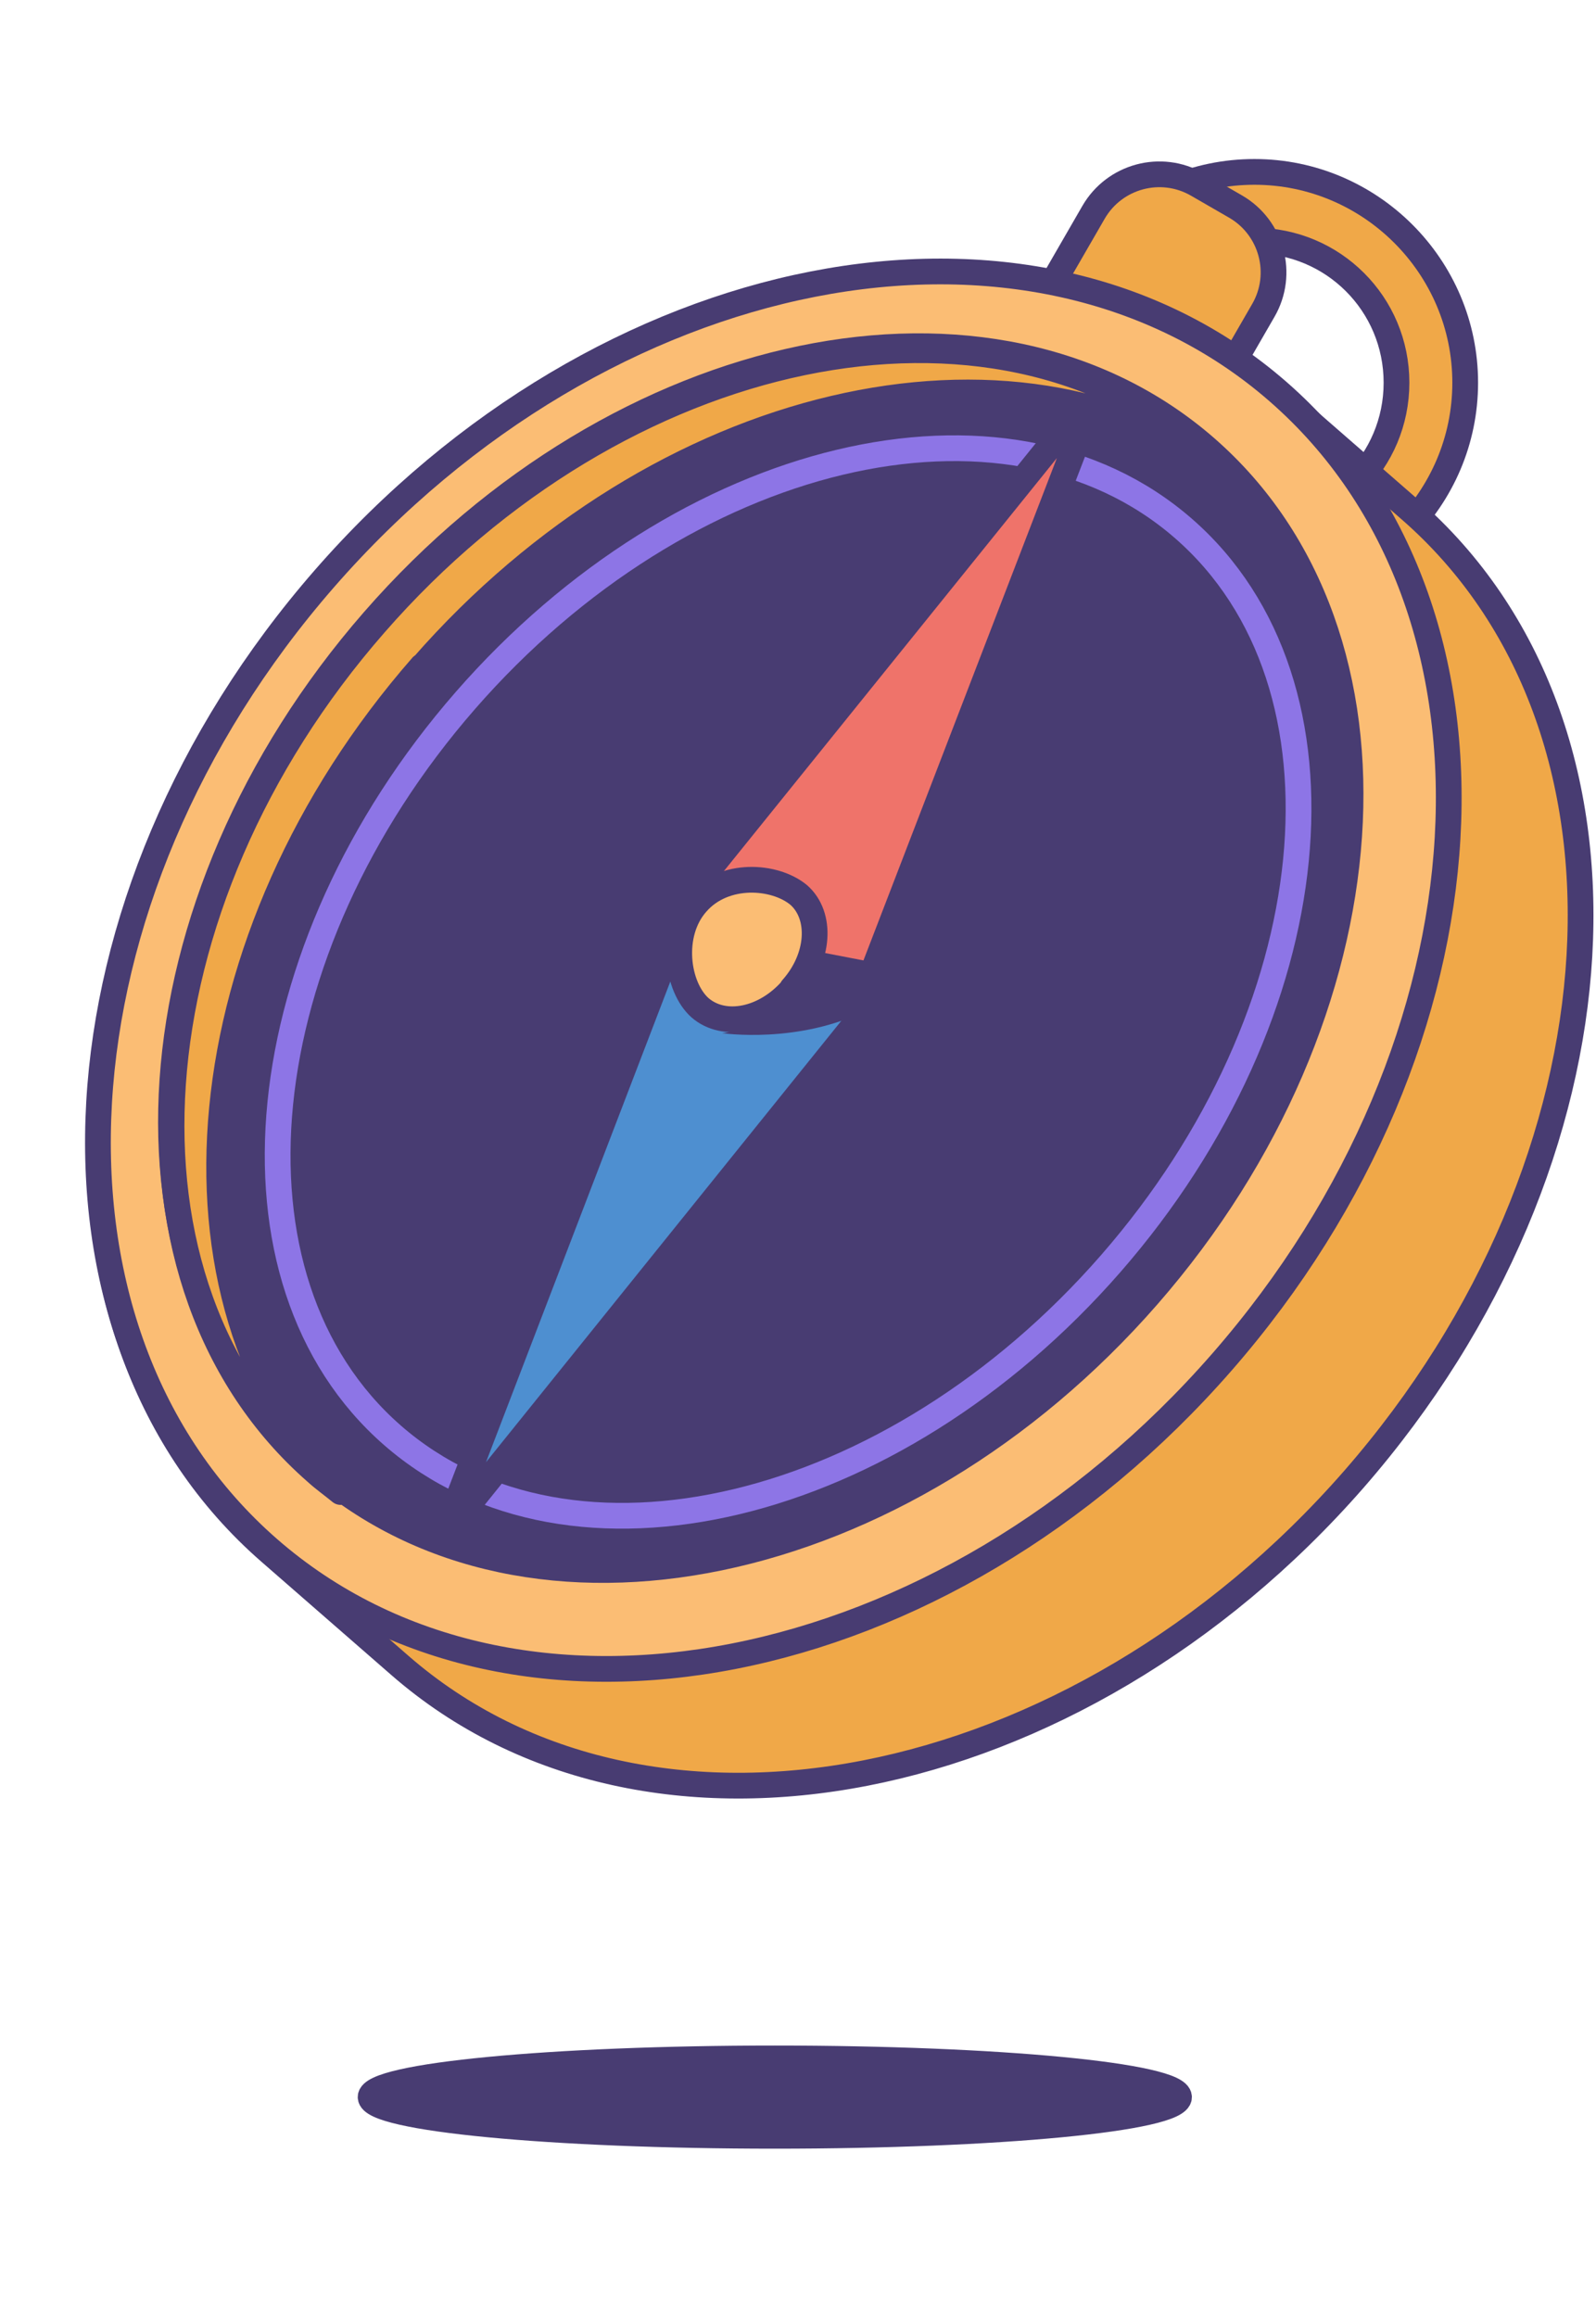 <?xml version="1.0" encoding="utf-8"?>
<svg xmlns="http://www.w3.org/2000/svg" width="62" height="90" viewBox="0 0 62 90" fill="none">
<path d="M48.731 6.677C44.197 6.677 40.543 10.356 40.543 14.865C40.543 19.373 44.222 23.053 48.731 23.053C53.24 23.053 56.919 19.373 56.919 14.865C56.919 10.356 53.24 6.677 48.731 6.677ZM48.731 20.384C45.673 20.384 43.212 17.922 43.212 14.865C43.212 11.807 45.673 9.346 48.731 9.346C51.789 9.346 54.25 11.807 54.25 14.865C54.25 17.922 51.789 20.384 48.731 20.384Z" fill="#F0A848" stroke="#483C72" stroke-linejoin="round"/>
<path d="M47.996 8.022L46.515 7.167C45.102 6.352 43.296 6.836 42.48 8.248L40.757 11.233C39.941 12.646 40.425 14.452 41.838 15.268L43.319 16.123C44.732 16.939 46.539 16.455 47.354 15.042L49.077 12.057C49.893 10.645 49.409 8.838 47.996 8.022Z" fill="#F0A848" stroke="#483C72" stroke-linejoin="round"/>
<path d="M30.099 82.961C38.771 82.961 45.801 82.288 45.801 81.458C45.801 80.628 38.771 79.955 30.099 79.955C21.427 79.955 14.397 80.628 14.397 81.458C14.397 82.288 21.427 82.961 30.099 82.961Z" fill="#483C72" stroke="#483C72" stroke-linejoin="round"/>
<path d="M54.768 19.789C53.913 19.038 50.57 16.135 49.715 15.384C40.076 6.989 23.493 10.228 12.662 22.613C1.831 35.025 0.847 51.893 10.486 60.288C11.341 61.04 14.683 63.942 15.538 64.693C25.177 73.088 41.761 69.849 52.591 57.464C63.422 45.052 64.407 28.184 54.768 19.789Z" fill="#F0A848" stroke="#483C72" stroke-linejoin="round"/>
<path d="M47.478 52.896C58.306 40.484 59.277 23.611 49.647 15.211C40.017 6.81 23.433 10.062 12.605 22.474C1.778 34.886 0.807 51.758 10.437 60.159C20.066 68.56 36.651 65.308 47.478 52.896Z" fill="#FBBD74" stroke="#483C72" stroke-linejoin="round"/>
<path d="M44.589 50.332C54.137 39.386 55.146 24.641 46.843 17.397C38.539 10.154 24.067 13.155 14.519 24.1C4.97 35.046 3.961 49.791 12.265 57.035C20.568 64.278 35.04 61.277 44.589 50.332Z" fill="#483C72" stroke="#483C72" stroke-linejoin="round"/>
<path d="M43.151 49.08C51.636 39.352 52.902 26.571 45.979 20.532C39.056 14.492 26.565 17.482 18.079 27.209C9.594 36.935 8.328 49.717 15.251 55.756C22.174 61.796 34.665 58.806 43.151 49.08Z" stroke="#8D75E6" stroke-linejoin="round"/>
<path d="M29.581 37.383L26.058 36.683L17.273 59.589L33.753 39.119L29.581 37.383Z" fill="#4E8FD0" stroke="#483C72" stroke-linejoin="round"/>
<path d="M30.361 37.202L33.859 37.876L42.669 14.996L26.164 35.466L30.361 37.202Z" fill="#EF736A" stroke="#483C72" stroke-linejoin="round"/>
<path d="M30.772 38.421C29.71 39.639 28.129 39.95 27.197 39.147C26.29 38.343 26.005 36.27 27.067 35.078C28.129 33.861 30.099 33.99 31.032 34.767C31.938 35.571 31.835 37.203 30.772 38.395V38.421Z" fill="#FBBD74" stroke="#483C72" stroke-linejoin="round"/>
<path d="M16.421 25.877C25.62 15.357 39.353 12.196 47.774 18.415C47.489 18.13 47.204 17.845 46.867 17.56C38.575 10.305 24.091 13.31 14.556 24.245C4.995 35.179 3.984 49.922 12.275 57.178C12.586 57.463 12.923 57.696 13.234 57.955C5.927 50.441 7.197 36.397 16.395 25.877H16.421Z" fill="#F0A848" stroke="#483C72" stroke-linejoin="round"/>
<path d="M28.052 40.131C28.052 40.131 31.032 40.571 33.701 39.224L31.55 38.239C31.55 38.239 29.115 40.053 28.052 40.131Z" fill="#483C72"/>
</svg>